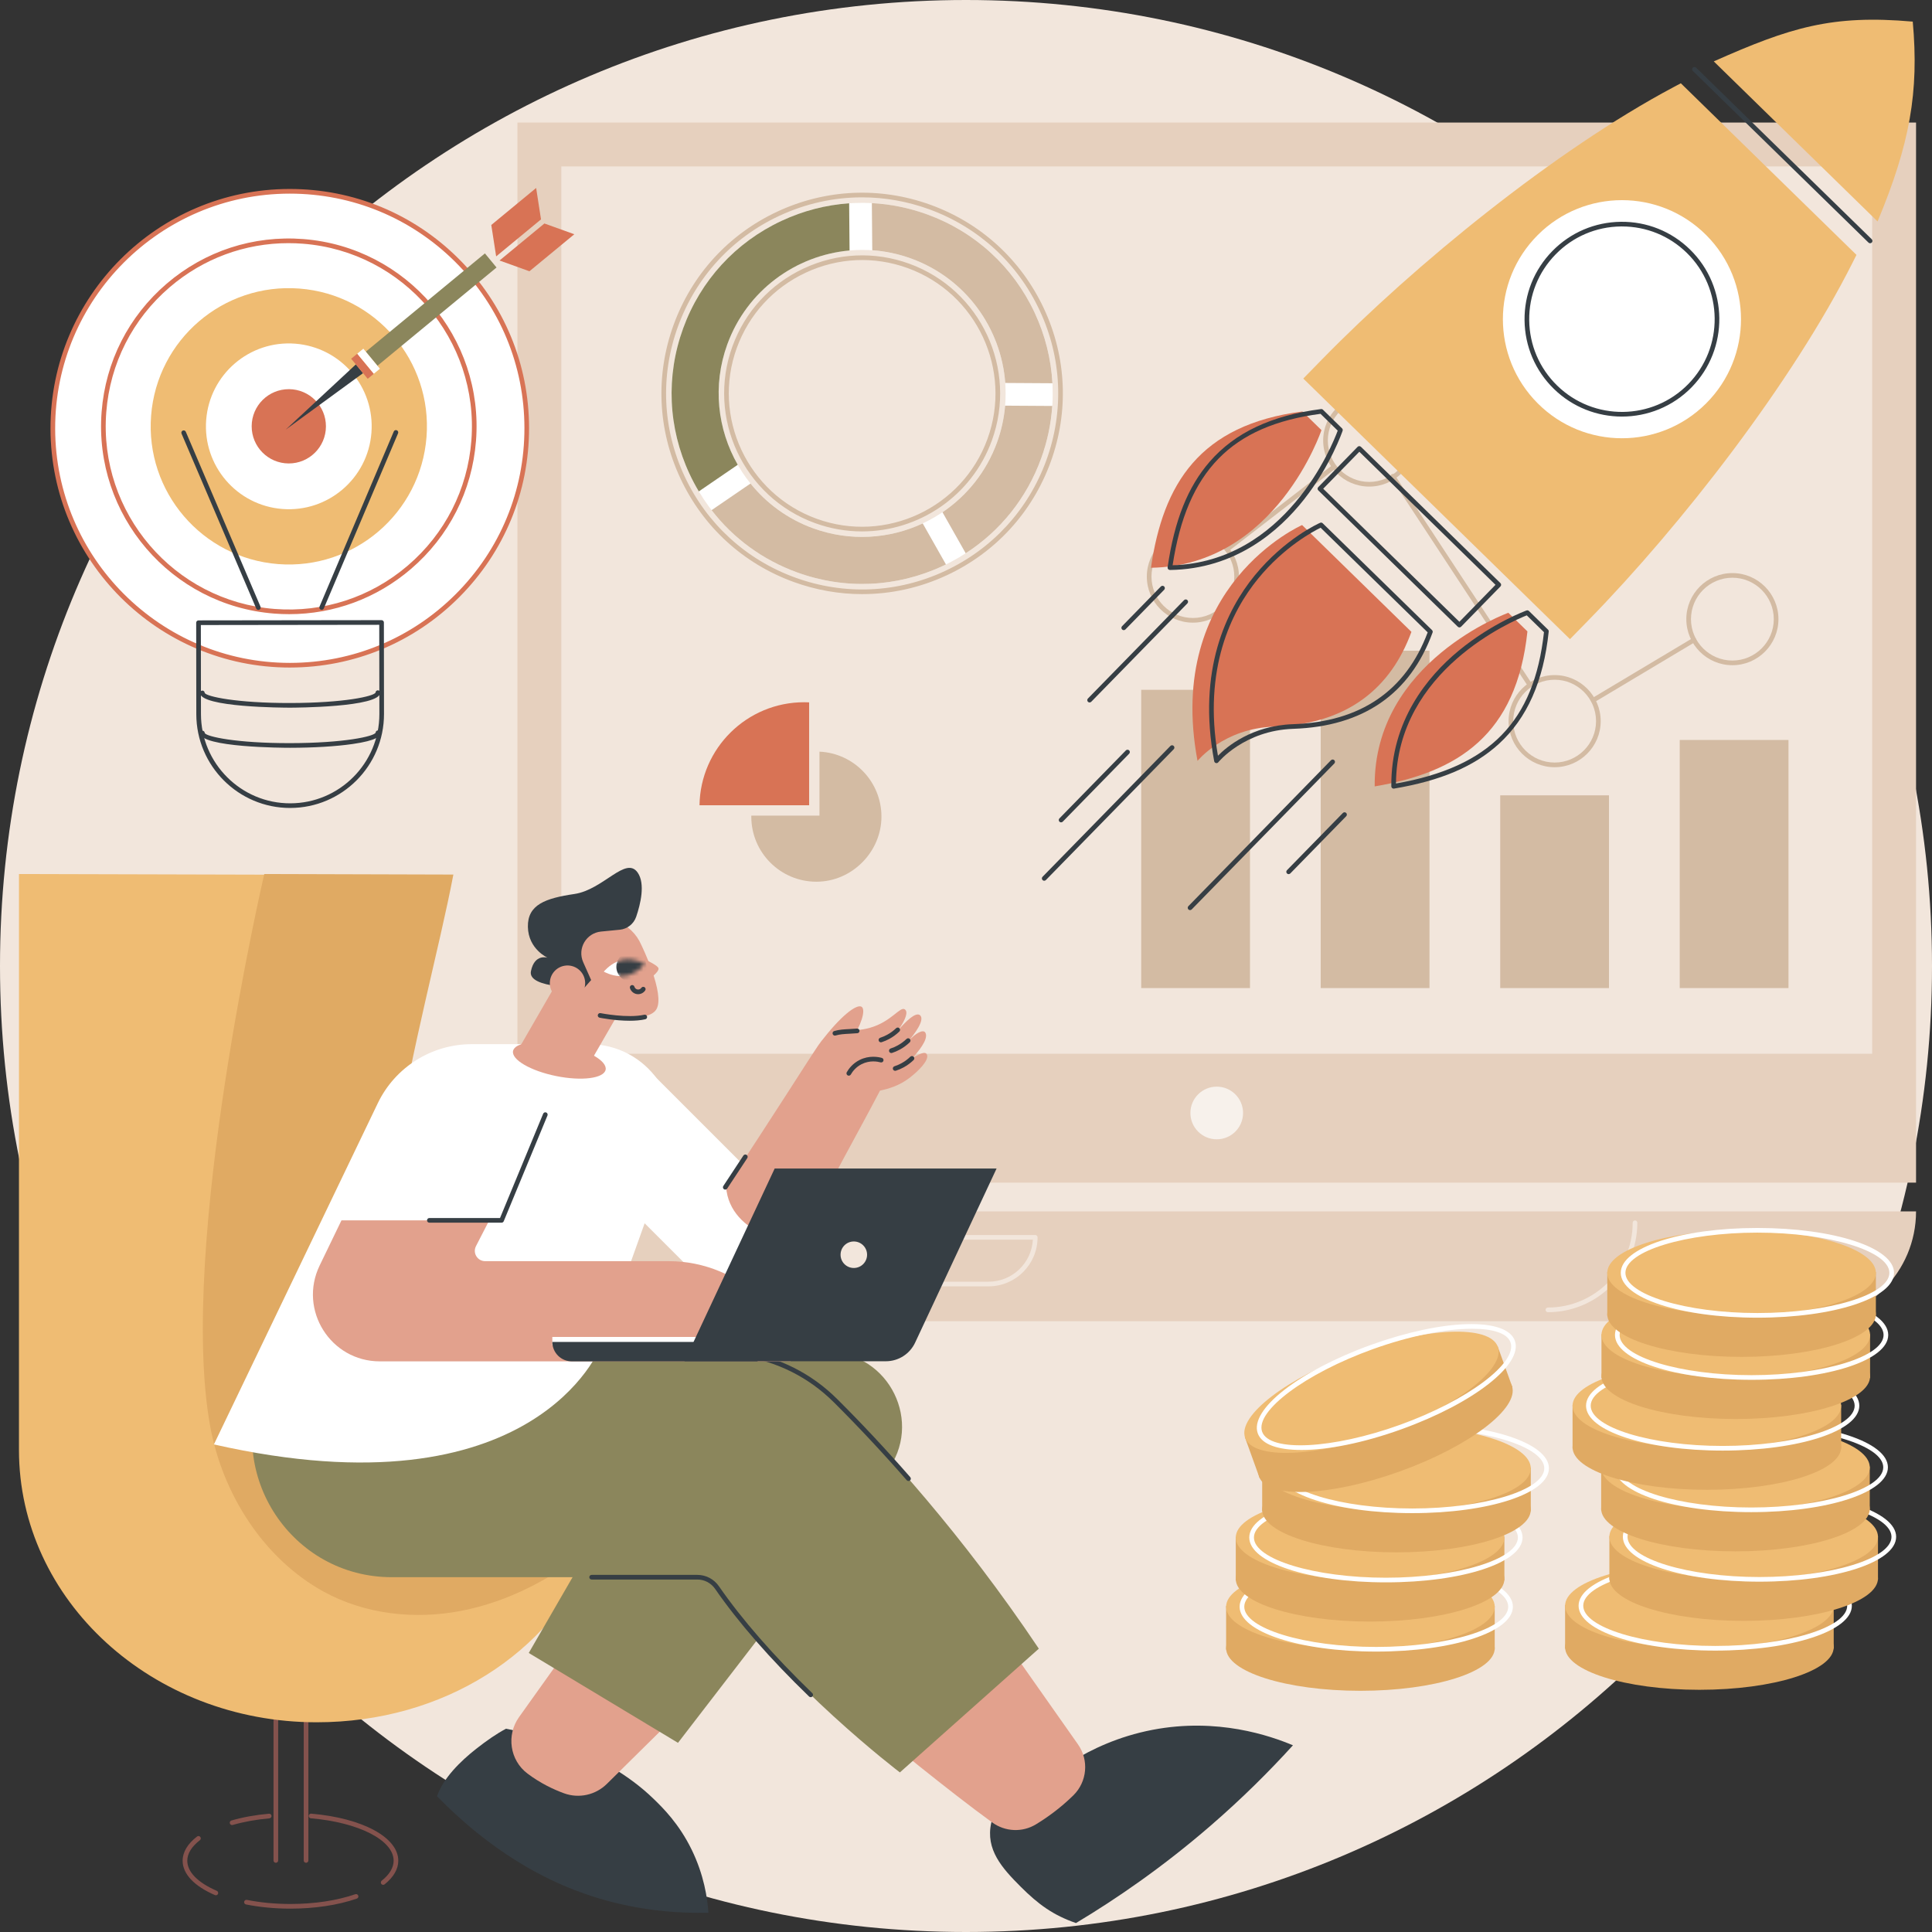 <svg width="476" height="476" viewBox="0 0 476 476" fill="none" xmlns="http://www.w3.org/2000/svg">
<rect x="0" y="0" width="476" height="476" fill="#333333" stroke="none"/>
<g clip-path="url(#clip0_5020_67117)">
<path d="M238 476C369.444 476 476 369.444 476 238C476 106.556 369.444 0 238 0C106.556 0 0 106.556 0 238C0 369.444 106.556 476 238 476Z" fill="#F2E6DC"/>
<path d="M472.07 30.193H127.485V291.374H472.07V30.193Z" fill="#E6D0BE"/>
<path d="M461.26 259.617V41.003L138.295 41.003V259.617H461.26Z" fill="#F2E6DC"/>
<path d="M306.263 274.212C306.263 277.794 303.36 280.699 299.776 280.699C296.192 280.699 293.289 277.797 293.289 274.212C293.289 270.628 296.192 267.725 299.776 267.725C303.36 267.725 306.263 270.628 306.263 274.212Z" fill="#F7F1EB"/>
<path d="M472.07 298.455C472.07 313.403 459.951 325.522 445.003 325.522H83.815C68.867 325.522 56.748 313.403 56.748 298.455H472.072H472.07Z" fill="#E6D0BE"/>
<path d="M381.37 323.292C381.052 323.292 380.797 323.035 380.797 322.72C380.797 322.405 381.055 322.148 381.37 322.148C392.885 322.148 402.254 312.779 402.254 301.264C402.254 300.946 402.511 300.691 402.826 300.691C403.141 300.691 403.398 300.949 403.398 301.264C403.398 313.411 393.514 323.295 381.367 323.295L381.37 323.292Z" fill="#F2E6DC"/>
<path d="M243.559 316.927H203.067C196.409 316.927 190.993 311.509 190.993 304.853C190.993 304.536 191.251 304.281 191.565 304.281H255.061C255.378 304.281 255.633 304.538 255.633 304.853C255.633 311.512 250.215 316.927 243.559 316.927ZM192.153 305.425C192.452 311.187 197.233 315.78 203.067 315.78H243.559C249.393 315.78 254.174 311.187 254.473 305.425H192.153Z" fill="#F2E6DC"/>
<path d="M392.518 173.095C392.323 173.095 392.133 172.996 392.026 172.816C391.865 172.546 391.954 172.192 392.224 172.031L417.051 157.192C417.322 157.028 417.676 157.119 417.837 157.389C417.998 157.66 417.91 158.014 417.639 158.175L392.812 173.014C392.721 173.069 392.619 173.095 392.518 173.095Z" fill="#D3BBA3"/>
<path d="M376.8 169.125C376.612 169.125 376.43 169.034 376.318 168.868L342.681 117.658C342.507 117.392 342.58 117.036 342.845 116.864C343.11 116.69 343.464 116.763 343.638 117.028L377.276 168.238C377.45 168.504 377.377 168.86 377.112 169.032C377.015 169.097 376.906 169.125 376.797 169.125H376.8Z" fill="#D3BBA3"/>
<path d="M302.377 135.886C302.205 135.886 302.036 135.811 301.922 135.663C301.729 135.413 301.774 135.051 302.026 134.859L328.159 114.669C328.409 114.477 328.77 114.521 328.963 114.773C329.155 115.023 329.111 115.384 328.859 115.577L302.726 135.767C302.622 135.847 302.497 135.886 302.374 135.886H302.377Z" fill="#D3BBA3"/>
<path d="M293.9 153.407C287.642 153.407 282.552 148.317 282.552 142.059C282.552 135.8 287.642 130.71 293.9 130.71C300.158 130.71 305.249 135.8 305.249 142.059C305.249 148.317 300.158 153.407 293.9 153.407ZM293.9 131.854C288.274 131.854 283.699 136.432 283.699 142.056C283.699 147.679 288.277 152.257 293.9 152.257C299.524 152.257 304.102 147.679 304.102 142.056C304.102 136.432 299.524 131.854 293.9 131.854Z" fill="#D3BBA3"/>
<path d="M337.346 119.882C331.088 119.882 325.998 114.791 325.998 108.533C325.998 102.275 331.088 97.185 337.346 97.185C343.604 97.185 348.695 102.275 348.695 108.533C348.695 114.791 343.604 119.882 337.346 119.882ZM337.346 98.332C331.72 98.332 327.145 102.91 327.145 108.533C327.145 114.157 331.723 118.735 337.346 118.735C342.97 118.735 347.548 114.157 347.548 108.533C347.548 102.91 342.97 98.332 337.346 98.332Z" fill="#D3BBA3"/>
<path d="M383.027 189.024C376.768 189.024 371.678 183.933 371.678 177.675C371.678 171.417 376.768 166.327 383.027 166.327C389.285 166.327 394.375 171.417 394.375 177.675C394.375 183.933 389.285 189.024 383.027 189.024ZM383.027 167.471C377.4 167.471 372.825 172.049 372.825 177.673C372.825 183.296 377.403 187.874 383.027 187.874C388.65 187.874 393.228 183.296 393.228 177.673C393.228 172.049 388.65 167.471 383.027 167.471Z" fill="#D3BBA3"/>
<path d="M426.819 163.892C420.56 163.892 415.47 158.802 415.47 152.543C415.47 146.285 420.56 141.195 426.819 141.195C433.077 141.195 438.167 146.285 438.167 152.543C438.167 158.802 433.077 163.892 426.819 163.892ZM426.819 142.339C421.192 142.339 416.617 146.917 416.617 152.541C416.617 158.164 421.195 162.742 426.819 162.742C432.442 162.742 437.02 158.164 437.02 152.541C437.02 146.917 432.442 142.339 426.819 142.339Z" fill="#D3BBA3"/>
<path d="M307.967 169.953H281.168V243.436H307.967V169.953Z" fill="#D3BBA3"/>
<path d="M352.191 160.318H325.391V243.439H352.191V160.318Z" fill="#D3BBA3"/>
<path d="M396.417 195.951H369.618V243.439H396.417V195.951Z" fill="#D3BBA3"/>
<path d="M440.643 182.313H413.844V243.436H440.643V182.313Z" fill="#D3BBA3"/>
<path d="M212.442 146.379C206.745 146.379 201.031 145.38 195.516 143.375C183.109 138.862 173.202 129.789 167.62 117.824C162.038 105.859 161.45 92.438 165.96 80.033C170.473 67.626 179.546 57.718 191.511 52.136C203.476 46.554 216.897 45.967 229.305 50.477C241.712 54.99 251.619 64.065 257.201 76.027C262.783 87.992 263.374 101.414 258.861 113.819C254.348 126.226 245.273 136.133 233.31 141.715C226.662 144.816 219.566 146.377 212.442 146.377V146.379ZM212.384 48.622C205.427 48.622 198.495 50.147 192 53.177C180.313 58.629 171.451 68.307 167.042 80.426C162.633 92.544 163.208 105.654 168.663 117.341C174.115 129.027 183.793 137.892 195.912 142.298C208.03 146.707 221.142 146.132 232.826 140.678C244.513 135.226 253.375 125.547 257.784 113.428C262.193 101.31 261.618 88.201 256.163 76.514C250.712 64.827 241.033 55.965 228.914 51.556C223.53 49.598 217.948 48.622 212.382 48.622H212.384ZM212.379 130.929C208.527 130.929 204.615 130.271 200.791 128.879C183.174 122.47 174.052 102.923 180.461 85.305C183.562 76.784 189.804 69.975 198.045 66.13C206.285 62.286 215.514 61.875 224.035 64.975C241.652 71.384 250.774 90.932 244.365 108.549C239.347 122.342 226.272 130.929 212.379 130.929ZM181.538 85.698C175.345 102.722 184.157 121.609 201.182 127.802C218.206 133.993 237.092 125.183 243.285 108.159C249.479 91.135 240.666 72.248 223.642 66.055C215.41 63.061 206.49 63.456 198.528 67.171C190.566 70.885 184.535 77.466 181.538 85.698Z" fill="#D3BBA3"/>
<path d="M169.89 116.769C164.592 105.41 164.033 92.667 168.317 80.889C172.601 69.111 181.216 59.706 192.575 54.405C203.934 49.106 216.676 48.547 228.454 52.831C240.232 57.115 249.637 65.73 254.938 77.089C260.237 88.448 260.796 101.191 256.512 112.968C252.228 124.746 243.613 134.152 232.254 139.453C220.895 144.751 208.152 145.31 196.375 141.026C184.597 136.742 175.191 128.127 169.89 116.769ZM179.187 84.843C172.523 103.162 182.006 123.49 200.326 130.151C218.645 136.815 238.973 127.332 245.634 109.009C252.298 90.69 242.815 70.362 224.495 63.701C206.176 57.037 185.848 66.521 179.187 84.84V84.843Z" fill="white"/>
<path d="M245.637 109.012C246.724 106.02 247.379 102.975 247.64 99.944L259.253 100.017C258.96 104.384 258.049 108.739 256.512 112.965C252.974 122.691 246.482 130.799 237.93 136.313L232.205 126.205C238.185 122.173 242.989 116.292 245.637 109.012Z" fill="#D3BBA3"/>
<path d="M209.313 61.714C196.068 62.9 184.027 71.541 179.189 84.843C175.493 95.008 176.768 105.787 181.762 114.511L172.171 121.071C171.344 119.684 170.58 118.251 169.888 116.769C164.589 105.41 164.03 92.667 168.314 80.889C172.598 69.111 181.213 59.706 192.572 54.405C197.894 51.921 203.522 50.48 209.211 50.087L209.313 61.714Z" fill="#8B865C"/>
<path d="M247.671 94.352C246.669 80.899 237.974 68.604 224.498 63.701C221.332 62.548 218.107 61.88 214.905 61.656L214.803 50.042C219.407 50.282 223.998 51.21 228.451 52.828C240.229 57.112 249.635 65.727 254.936 77.086C257.521 82.626 258.975 88.497 259.293 94.425L247.671 94.352Z" fill="#D3BBA3"/>
<path d="M184.912 119.13C188.819 123.986 194.055 127.87 200.328 130.153C209.482 133.483 219.137 132.781 227.338 128.96L233.061 139.062C232.793 139.192 232.525 139.325 232.254 139.45C220.895 144.748 208.152 145.307 196.375 141.023C187.919 137.949 180.688 132.643 175.319 125.69L184.912 119.127V119.13Z" fill="#D3BBA3"/>
<path d="M172.341 198.401C172.559 184.345 184.017 173.014 198.125 173.014C198.536 173.014 198.947 173.027 199.353 173.045V198.401H172.338H172.341Z" fill="#D87355"/>
<path d="M201.899 200.945V185.188C210.4 185.585 217.168 192.603 217.168 201.2C217.168 209.796 209.989 217.233 201.135 217.233C192.281 217.233 185.102 210.054 185.102 201.2C185.102 201.114 185.107 201.031 185.107 200.945H201.897H201.899Z" fill="#D3BBA3"/>
<path d="M376.324 155.564C373.642 180.984 359.268 190.28 338.691 193.75C338.415 162.94 371.623 150.973 371.623 150.973L376.324 155.566V155.564Z" fill="#D87355"/>
<path d="M320.873 101.38C295.521 104.65 286.56 119.231 283.566 139.884C314.373 139.45 325.574 105.971 325.574 105.971L320.873 101.377V101.38Z" fill="#D87355"/>
<path d="M320.808 129.357C320.808 129.357 286.926 144.225 295.042 187.471C295.042 187.471 301.469 179.447 313.931 179.023C332.225 178.401 342.743 169.339 347.743 155.678L320.808 129.36V129.357Z" fill="#D87355"/>
<path d="M343.362 194.296C343.23 194.296 343.097 194.249 342.993 194.163C342.863 194.057 342.79 193.898 342.788 193.729C342.642 177.587 351.72 166.662 359.359 160.339C367.61 153.511 376.017 150.436 376.102 150.405C376.308 150.33 376.539 150.382 376.698 150.535L381.398 155.129C381.523 155.251 381.586 155.425 381.567 155.6C380.275 167.864 376.253 176.921 369.277 183.288C363.183 188.852 354.979 192.348 343.459 194.291C343.427 194.296 343.396 194.299 343.362 194.299V194.296ZM376.16 151.612C372.731 152.967 344.14 165.125 343.937 193.042C367.064 188.969 377.993 177.779 380.399 155.753L376.162 151.612H376.16Z" fill="#363E44"/>
<path d="M288.24 140.43C288.076 140.43 287.918 140.36 287.808 140.235C287.697 140.11 287.647 139.941 287.67 139.775C289.346 128.213 292.652 119.928 298.075 113.709C304.281 106.587 313.242 102.361 325.472 100.784C325.649 100.761 325.821 100.821 325.946 100.943L330.646 105.536C330.804 105.69 330.859 105.919 330.789 106.13C330.76 106.215 327.881 114.692 321.245 123.096C315.099 130.879 304.388 140.206 288.248 140.433H288.24V140.43ZM325.345 101.957C303.381 104.871 292.446 116.055 288.906 139.27C316.811 138.422 328.305 109.558 329.582 106.098L325.345 101.957Z" fill="#363E44"/>
<path d="M299.714 188.017C299.667 188.017 299.62 188.012 299.573 187.999C299.355 187.944 299.191 187.767 299.149 187.549C294.914 164.992 302.229 150.223 309.109 141.806C316.566 132.681 324.897 128.959 325.248 128.806C325.464 128.712 325.714 128.756 325.881 128.92L352.815 155.238C352.976 155.397 353.031 155.633 352.953 155.844C347.41 170.998 335.858 178.981 318.623 179.566C306.565 179.977 300.223 187.723 300.161 187.801C300.052 187.939 299.885 188.017 299.714 188.017ZM325.365 130.018C323.706 130.827 316.407 134.674 309.964 142.571C303.373 150.652 296.376 164.74 300.072 186.194C302.179 184.045 308.365 178.768 318.584 178.419C335.174 177.855 346.33 170.244 351.748 155.797L325.365 130.018Z" fill="#363E44"/>
<path d="M293.2 224.234C293.055 224.234 292.912 224.18 292.8 224.07C292.574 223.849 292.568 223.485 292.789 223.259L327.925 187.301C328.146 187.075 328.51 187.07 328.737 187.291C328.963 187.512 328.968 187.876 328.747 188.103L293.611 224.06C293.5 224.175 293.351 224.232 293.2 224.232V224.234Z" fill="#363E44"/>
<path d="M317.489 215.37C317.344 215.37 317.201 215.315 317.089 215.206C316.863 214.985 316.857 214.621 317.079 214.394L330.854 200.297C331.075 200.07 331.439 200.065 331.665 200.286C331.892 200.507 331.897 200.871 331.676 201.098L317.9 215.196C317.789 215.31 317.64 215.367 317.489 215.367V215.37Z" fill="#363E44"/>
<path d="M268.451 173.074C268.305 173.074 268.162 173.019 268.05 172.91C267.824 172.689 267.819 172.324 268.04 172.098L291.726 147.859C291.947 147.632 292.311 147.627 292.537 147.848C292.763 148.069 292.769 148.433 292.548 148.66L268.859 172.899C268.748 173.014 268.599 173.071 268.448 173.071L268.451 173.074Z" fill="#363E44"/>
<path d="M276.863 155.256C276.717 155.256 276.574 155.202 276.462 155.092C276.236 154.871 276.231 154.507 276.452 154.281L286.008 144.501C286.229 144.274 286.594 144.269 286.82 144.49C287.046 144.711 287.051 145.076 286.83 145.302L277.274 155.082C277.162 155.196 277.014 155.254 276.863 155.254V155.256Z" fill="#363E44"/>
<path d="M257.269 216.999C257.123 216.999 256.98 216.944 256.868 216.835C256.642 216.614 256.637 216.249 256.858 216.023L288.36 183.788C288.581 183.561 288.945 183.556 289.171 183.777C289.398 183.998 289.403 184.363 289.182 184.589L257.68 216.824C257.568 216.939 257.42 216.996 257.269 216.996V216.999Z" fill="#363E44"/>
<path d="M261.428 202.612C261.282 202.612 261.139 202.557 261.028 202.448C260.801 202.227 260.796 201.863 261.017 201.636L277.383 184.888C277.604 184.662 277.968 184.656 278.195 184.877C278.421 185.099 278.426 185.463 278.205 185.689L261.839 202.437C261.727 202.552 261.579 202.609 261.428 202.609V202.612Z" fill="#363E44"/>
<path d="M359.57 154.577C359.424 154.577 359.281 154.523 359.169 154.413L324.799 120.825C324.572 120.604 324.567 120.24 324.788 120.014L334.488 110.088C334.594 109.979 334.74 109.917 334.891 109.917C335.034 109.917 335.19 109.974 335.299 110.08L369.673 143.668C369.782 143.775 369.844 143.921 369.844 144.071C369.844 144.222 369.787 144.371 369.68 144.48L359.981 154.406C359.869 154.52 359.721 154.577 359.57 154.577ZM326.008 120.407L359.56 153.194L368.458 144.087L334.906 111.3L326.008 120.407Z" fill="#363E44"/>
<path d="M462.591 54.563C470.548 35.481 472.832 22.642 471.258 5.324C451.349 3.574 441.125 6.732 422.233 15.125L442.412 34.844L462.591 54.563Z" fill="#EFBC73"/>
<path d="M456.44 64.692L457.392 62.801L414.117 20.515L412.25 21.508C383.209 36.964 348.658 65.064 325.667 88.593L321.1 93.267L386.806 157.473L391.373 152.798C414.367 129.269 441.658 94.079 456.442 64.689L456.44 64.692Z" fill="#EFBC73"/>
<path d="M420.351 99.386C431.806 87.931 431.806 69.358 420.351 57.903C408.896 46.448 390.324 46.448 378.869 57.903C367.414 69.358 367.414 87.931 378.869 99.386C390.324 110.841 408.896 110.841 420.351 99.386Z" fill="white"/>
<path d="M460.755 59.934C460.609 59.934 460.466 59.88 460.354 59.77L417.08 17.485C416.854 17.264 416.849 16.899 417.07 16.673C417.291 16.447 417.655 16.442 417.881 16.663L461.156 58.949C461.382 59.17 461.387 59.534 461.166 59.76C461.054 59.875 460.906 59.932 460.755 59.932V59.934Z" fill="#363E44"/>
<path d="M399.608 102.634C393.556 102.634 387.498 100.366 382.839 95.811C378.253 91.332 375.689 85.334 375.613 78.922C375.541 72.513 377.967 66.458 382.446 61.872C386.926 57.286 392.924 54.722 399.335 54.646C405.739 54.571 411.8 56.998 416.386 61.479C425.851 70.729 426.025 85.953 416.778 95.418C412.083 100.223 405.848 102.634 399.611 102.634H399.608ZM399.619 55.793C399.528 55.793 399.439 55.793 399.348 55.793C393.244 55.864 387.534 58.306 383.268 62.673C379.003 67.038 376.69 72.805 376.763 78.909C376.836 85.014 379.276 90.723 383.643 94.989C392.656 103.796 407.152 103.63 415.959 94.617C424.766 85.604 424.597 71.109 415.587 62.301C411.285 58.098 405.625 55.793 399.621 55.793H399.619Z" fill="#363E44"/>
<path d="M75.403 458.947C75.086 458.947 74.831 458.69 74.831 458.375V421.328H68.534V458.375C68.534 458.692 68.276 458.947 67.961 458.947C67.647 458.947 67.389 458.69 67.389 458.375V420.753C67.389 420.436 67.647 420.181 67.961 420.181H75.406C75.723 420.181 75.978 420.438 75.978 420.753V458.375C75.978 458.692 75.72 458.947 75.406 458.947H75.403Z" fill="#84524D"/>
<path d="M71.561 470.244C67.74 470.244 64.054 469.898 60.605 469.211C60.296 469.149 60.093 468.847 60.155 468.538C60.218 468.228 60.517 468.025 60.829 468.088C64.203 468.759 67.813 469.097 71.561 469.097C77.437 469.097 82.962 468.264 87.542 466.691C87.841 466.589 88.169 466.748 88.27 467.047C88.375 467.346 88.213 467.674 87.914 467.775C83.217 469.391 77.562 470.244 71.561 470.244Z" fill="#84524D"/>
<path d="M53.182 466.954C53.106 466.954 53.028 466.938 52.956 466.907C47.824 464.688 44.996 461.681 44.996 458.435C44.996 456.32 46.224 454.26 48.549 452.476C48.799 452.283 49.161 452.33 49.353 452.582C49.545 452.835 49.499 453.194 49.246 453.386C47.215 454.944 46.143 456.692 46.143 458.435C46.143 461.192 48.724 463.827 53.411 465.853C53.702 465.978 53.835 466.316 53.71 466.608C53.616 466.823 53.406 466.954 53.184 466.954H53.182Z" fill="#84524D"/>
<path d="M57.177 449.651C56.927 449.651 56.699 449.487 56.626 449.235C56.537 448.93 56.714 448.613 57.019 448.525C59.846 447.711 62.959 447.149 66.273 446.857C66.591 446.829 66.866 447.063 66.895 447.378C66.923 447.692 66.689 447.971 66.375 447.999C63.134 448.285 60.093 448.834 57.336 449.628C57.284 449.643 57.229 449.651 57.177 449.651Z" fill="#84524D"/>
<path d="M94.401 464.378C94.232 464.378 94.066 464.303 93.951 464.162C93.754 463.915 93.795 463.554 94.045 463.356C95.967 461.832 96.982 460.131 96.982 458.437C96.982 453.391 88.403 448.998 76.584 447.986C76.269 447.96 76.035 447.682 76.061 447.367C76.087 447.052 76.365 446.818 76.68 446.844C89.308 447.924 98.129 452.692 98.129 458.437C98.129 460.495 96.963 462.505 94.758 464.256C94.654 464.339 94.526 464.381 94.401 464.381V464.378Z" fill="#84524D"/>
<path d="M93.546 215.574V332.73C93.546 359.099 115.936 381.126 144.571 381.825C145.911 381.196 146.246 381.838 146.109 382.169C135.543 407.35 109.251 424.33 78.009 424.33C37.508 424.33 4.672 394.287 4.672 357.224V215.342L93.546 215.576V215.574Z" fill="#EFBC73"/>
<path d="M145.138 381.638C135.912 388.986 125.222 394.617 113.741 396.854C102.259 399.091 89.964 397.778 79.671 392.105C64.973 384.005 54.813 368.13 51.77 351.317C43.756 307.057 65.111 215.337 65.111 215.337C65.111 215.337 111.704 215.467 111.701 215.47C104.892 251.297 84.169 314.407 100.829 354.605C107.493 370.682 128.13 380.431 145.136 381.635L145.138 381.638Z" fill="#E0AA63"/>
<path d="M174.539 471.242C174.292 467.671 173.454 461.964 170.421 455.74C167.292 449.315 163.32 445.408 160.974 443.143C148.411 431.009 130.562 427.04 124.66 425.918C122.454 427.092 119.981 428.78 117.309 430.881C113.444 433.922 109.194 438.086 107.665 442.568C112.726 447.63 124.278 458.965 141.593 465.674C148.127 468.204 159.502 471.638 174.539 471.245V471.242Z" fill="#363E44"/>
<path d="M165.528 423.71L149.516 439.512C146.738 442.253 142.631 443.166 138.966 441.827C136.292 440.849 133.095 439.324 129.969 436.973C125.607 433.693 124.709 427.497 127.88 423.054L139.416 406.889L165.526 423.707L165.528 423.71Z" fill="#E2A18D"/>
<path d="M264.422 433.771C268.8 431.1 275.427 427.817 284.003 426.181C299.969 423.135 312.948 427.648 318.551 429.999C312.792 436.341 306.06 443.065 298.247 449.82C286.576 459.915 275.198 467.749 265.098 473.797C259.514 471.867 255.846 469.216 251.51 464.88C246.893 460.266 242.771 455.693 244.214 449.141C245.996 441.057 254.249 434.486 264.422 433.768V433.771Z" fill="#363E44"/>
<path d="M265.598 429.784L246.331 402.392L216.65 427.185C216.65 427.185 233.734 441.252 244.487 449.029C247.661 451.323 251.898 451.508 255.243 449.471C257.935 447.833 261.251 445.481 264.458 442.324C267.85 438.984 268.334 433.678 265.595 429.784H265.598Z" fill="#E2A18D"/>
<path d="M167.042 429.394L130.273 407.251L173.134 333.146H203.882C219.095 333.146 227.689 350.607 218.409 362.663L167.042 429.394Z" fill="#8B865C"/>
<path d="M255.945 406.192L221.709 436.682C221.709 436.682 193.168 415.009 176.656 391.131C175.558 389.545 173.766 388.585 171.836 388.585H96.537C71.892 388.585 55.252 363.419 64.9 340.743L68.133 333.143H176.934C187.757 333.143 198.133 337.424 205.809 345.053C217.888 357.057 236.941 377.855 255.942 406.192H255.945Z" fill="#8B865C"/>
<path d="M223.829 364.889C223.671 364.889 223.509 364.821 223.398 364.694C217.457 357.892 211.401 351.421 205.406 345.461C199.265 339.357 191.495 335.452 182.938 334.165C182.625 334.118 182.41 333.827 182.456 333.512C182.503 333.2 182.797 332.984 183.109 333.031C191.909 334.355 199.899 338.371 206.217 344.647C212.234 350.625 218.305 357.117 224.266 363.94C224.474 364.179 224.451 364.54 224.212 364.749C224.102 364.842 223.97 364.889 223.835 364.889H223.829Z" fill="#363E44"/>
<path d="M199.743 418.149C199.6 418.149 199.457 418.094 199.345 417.988C189.713 408.683 181.923 399.759 176.182 391.459C175.186 390.021 173.563 389.16 171.836 389.16H145.763C145.445 389.16 145.19 388.902 145.19 388.587C145.19 388.273 145.448 388.015 145.763 388.015H171.836C173.94 388.015 175.917 389.058 177.127 390.809C182.823 399.044 190.566 407.911 200.141 417.163C200.37 417.384 200.375 417.746 200.154 417.975C200.042 418.092 199.891 418.149 199.741 418.149H199.743Z" fill="#363E44"/>
<path d="M141.104 283.664L181.212 323.773L200.563 304.422L160.455 264.314L141.104 283.664Z" fill="white"/>
<path d="M178.901 292.428C190.798 274.488 198.898 261.532 201.554 257.63C201.832 257.222 202.321 256.499 203.184 255.765C206.389 253.05 209.638 254.551 214.312 253.232C219.616 251.736 221.754 247.892 222.919 248.68C223.73 249.229 223.33 250.907 221.337 253.755C223.101 251.765 225.608 249.172 226.706 250.15C227.913 251.346 225.322 254.738 223.655 256.715C225.673 254.322 227.46 253.656 227.936 254.353C228.686 255.451 227.551 257.669 224.763 260.728C227.278 259.155 228.124 259.149 228.394 259.867C228.888 261.181 226.547 263.649 224.144 265.517C221.439 267.619 218.612 268.311 216.817 268.703C209.786 282.133 204.675 290.495 199.824 301.737C196.734 308.903 179.663 304.211 178.901 292.43V292.428Z" fill="#E2A18D"/>
<path d="M210.309 255.44C213.027 250.714 213.004 248.433 212.241 248.025C210.959 247.34 206.987 250.428 202.147 256.834C204.456 256.65 208.002 255.622 210.311 255.438L210.309 255.44Z" fill="#E2A18D"/>
<path d="M178.687 293.094C178.578 293.094 178.469 293.062 178.37 292.997C178.107 292.823 178.034 292.467 178.209 292.202C179.79 289.814 181.434 287.325 183.153 284.7C183.328 284.435 183.684 284.362 183.947 284.536C184.212 284.71 184.285 285.064 184.113 285.329C182.391 287.954 180.747 290.446 179.166 292.834C179.057 293 178.875 293.091 178.687 293.091V293.094Z" fill="#363E44"/>
<path d="M209.123 265.02C209.026 265.02 208.928 264.997 208.839 264.945C208.563 264.786 208.47 264.438 208.626 264.162C209.146 263.254 210.116 261.995 211.776 261.155C214.125 259.969 216.393 260.398 217.259 260.638C217.563 260.721 217.743 261.038 217.659 261.342C217.576 261.647 217.259 261.826 216.955 261.743C216.216 261.54 214.286 261.173 212.293 262.18C210.886 262.89 210.064 263.959 209.622 264.732C209.515 264.916 209.323 265.02 209.123 265.02Z" fill="#363E44"/>
<path d="M205.694 255.147C205.447 255.147 205.218 254.985 205.146 254.736C205.055 254.431 205.229 254.114 205.531 254.023C206.738 253.664 207.978 253.602 209.289 253.536C209.885 253.508 210.501 253.477 211.141 253.417C211.456 253.386 211.737 253.62 211.765 253.934C211.794 254.249 211.563 254.53 211.248 254.559C210.585 254.621 209.955 254.652 209.346 254.684C208.051 254.749 206.933 254.806 205.856 255.126C205.801 255.141 205.746 255.149 205.692 255.149L205.694 255.147Z" fill="#363E44"/>
<path d="M217.038 256.801C216.796 256.801 216.572 256.647 216.492 256.405C216.393 256.104 216.559 255.781 216.858 255.682C217.457 255.487 218.037 255.235 218.588 254.936C219.384 254.501 220.123 253.958 220.783 253.323C221.012 253.105 221.374 253.11 221.595 253.339C221.816 253.568 221.808 253.929 221.579 254.15C220.846 254.855 220.026 255.461 219.139 255.945C218.528 256.278 217.881 256.559 217.217 256.775C217.157 256.793 217.098 256.803 217.04 256.803L217.038 256.801Z" fill="#363E44"/>
<path d="M219.605 259.443C219.363 259.443 219.14 259.29 219.059 259.048C218.96 258.746 219.127 258.424 219.426 258.325C220.024 258.13 220.604 257.88 221.155 257.578C221.954 257.141 222.693 256.6 223.351 255.966C223.58 255.747 223.941 255.752 224.162 255.981C224.383 256.21 224.376 256.572 224.147 256.793C223.416 257.498 222.594 258.101 221.707 258.588C221.096 258.923 220.448 259.201 219.785 259.417C219.725 259.436 219.665 259.446 219.608 259.446L219.605 259.443Z" fill="#363E44"/>
<path d="M220.547 263.824C220.305 263.824 220.081 263.67 220 263.428C219.902 263.127 220.068 262.804 220.367 262.705C220.963 262.51 221.546 262.261 222.097 261.959C222.895 261.522 223.634 260.981 224.292 260.346C224.521 260.128 224.883 260.133 225.104 260.362C225.325 260.591 225.317 260.952 225.088 261.173C224.357 261.878 223.535 262.482 222.648 262.968C222.037 263.304 221.389 263.582 220.724 263.798C220.664 263.816 220.604 263.826 220.547 263.826V263.824Z" fill="#363E44"/>
<path d="M147.95 331.798C147.95 331.798 131.927 373.816 52.703 355.871L93.072 271.819C97.346 262.918 106.346 257.258 116.219 257.258H145.079C159.465 257.258 169.505 271.512 164.662 285.059L147.95 331.798Z" fill="white"/>
<path d="M192.083 324.564L187.96 320.397C181.835 314.207 173.485 310.721 164.774 310.721H119.525C117.627 310.721 116.399 308.711 117.268 307.023L120.535 300.666H84.13L78.756 311.788C73.476 322.718 81.438 335.408 93.577 335.408H194.809L192.083 324.564Z" fill="#E2A18D"/>
<path d="M123.575 301.238H105.781C105.464 301.238 105.209 300.98 105.209 300.666C105.209 300.351 105.466 300.093 105.781 300.093H123.193L133.824 274.397C133.943 274.106 134.279 273.965 134.573 274.088C134.864 274.21 135.005 274.543 134.882 274.837L124.106 300.887C124.017 301.1 123.809 301.24 123.575 301.24V301.238Z" fill="#363E44"/>
<path d="M188.795 329.392H136.081V331.467L190.538 333.096L188.795 329.392Z" fill="white"/>
<path d="M218.255 335.382H168.645L190.863 287.896H245.535L225.463 330.796C224.154 333.595 221.343 335.382 218.253 335.382H218.255Z" fill="#363E44"/>
<path d="M136.081 330.617C136.081 333.262 138.227 335.408 140.873 335.408H186.618L188.86 330.617H136.084H136.081Z" fill="#363E44"/>
<path d="M213.628 309.135C213.628 310.94 212.166 312.402 210.361 312.402C208.556 312.402 207.094 310.94 207.094 309.135C207.094 307.329 208.556 305.868 210.361 305.868C212.166 305.868 213.628 307.329 213.628 309.135Z" fill="#F2E6DC"/>
<path d="M127.381 259.113L144.899 262.596L154.367 246.196L139.72 237.74L127.381 259.113Z" fill="#E2A18D"/>
<path d="M126.403 258.939C125.971 261.074 130.726 263.839 137.023 265.116C143.32 266.393 148.777 265.696 149.212 263.561C149.643 261.425 144.889 258.66 138.591 257.383C132.294 256.106 126.837 256.803 126.403 258.939Z" fill="#E2A18D"/>
<path d="M161.702 248.696C159.463 252.337 147.773 250.006 147.773 250.006L137.978 241.368C135.624 235.833 138.204 229.44 143.736 227.086C149.272 224.732 155.665 227.312 158.019 232.844C158.019 232.844 163.981 244.986 161.702 248.696Z" fill="#E2A18D"/>
<path d="M157.99 235.971C157.99 235.971 162.053 237.721 162.235 238.561C162.451 239.565 159.562 241.462 159.562 241.462C159.562 241.462 158.069 235.945 157.99 235.971Z" fill="#E2A18D"/>
<path d="M148.764 239.386C148.764 239.386 150.057 237.771 152.081 236.91C152.51 236.728 153.163 240.515 152.671 240.494C150.51 240.401 148.764 239.386 148.764 239.386Z" fill="white"/>
<mask id="mask0_5020_67117" style="mask-type:luminance" maskUnits="userSpaceOnUse" x="148" y="236" width="11" height="5">
<path d="M148.764 239.386C148.764 239.386 150.668 237.009 153.465 236.489C156.263 235.966 158.896 237.495 158.896 237.495C158.896 237.495 156.992 239.873 154.195 240.393C151.397 240.916 148.764 239.386 148.764 239.386Z" fill="white"/>
</mask>
<g mask="url(#mask0_5020_67117)">
<path d="M152.128 236.788C152.898 234.881 155.064 233.961 156.971 234.728C158.877 235.498 159.798 237.665 159.031 239.571C158.261 241.478 156.094 242.399 154.188 241.631C152.281 240.861 151.36 238.695 152.128 236.788Z" fill="#363E44"/>
</g>
<path d="M157.218 244.947C157.098 244.947 156.979 244.937 156.859 244.916C156.079 244.778 155.428 244.196 155.205 243.431C155.116 243.127 155.29 242.809 155.595 242.718C155.899 242.63 156.216 242.804 156.308 243.108C156.409 243.457 156.705 243.722 157.059 243.785C157.429 243.85 157.801 243.689 158.014 243.376C158.191 243.114 158.55 243.046 158.81 243.226C159.072 243.405 159.14 243.761 158.961 244.021C158.565 244.604 157.907 244.945 157.218 244.945V244.947Z" fill="#363E44"/>
<path d="M155.142 251.489C151.542 251.489 147.942 250.782 147.734 250.74C147.425 250.678 147.222 250.376 147.284 250.066C147.347 249.757 147.649 249.554 147.958 249.616C148.026 249.629 154.684 250.935 158.734 250.004C159.044 249.934 159.351 250.126 159.421 250.436C159.491 250.745 159.299 251.052 158.992 251.122C157.827 251.39 156.484 251.489 155.142 251.489Z" fill="#363E44"/>
<path d="M152.692 229.065C154.552 228.883 156.138 227.637 156.742 225.866C157.819 222.708 159.007 217.751 157.122 215.006C154.206 210.764 148.665 219.205 141.525 220.258C134.385 221.314 129.951 222.88 130.06 228.371C130.169 233.862 134.921 235.971 134.921 235.971C134.921 235.971 131.696 234.861 130.809 239.29C129.922 243.72 144.056 243.27 144.056 243.27L145.643 241.462L143.684 237.053C142.197 233.7 144.426 229.874 148.078 229.515L152.695 229.063L152.692 229.065Z" fill="#363E44"/>
<path d="M140.517 246.524C142.891 246.138 144.503 243.902 144.117 241.528C143.732 239.154 141.495 237.543 139.122 237.928C136.748 238.313 135.136 240.55 135.521 242.923C135.907 245.297 138.143 246.909 140.517 246.524Z" fill="#E2A18D"/>
<path d="M418.693 416.328C436.967 416.328 451.781 411.637 451.781 405.851C451.781 400.064 436.967 395.374 418.693 395.374C400.418 395.374 385.604 400.064 385.604 405.851C385.604 411.637 400.418 416.328 418.693 416.328Z" fill="#E0AA63"/>
<path d="M451.784 395.413H385.604V406.207H451.784V395.413Z" fill="#E0AA63"/>
<path d="M418.693 406.093C436.967 406.093 451.781 401.402 451.781 395.615C451.781 389.829 436.967 385.138 418.693 385.138C400.418 385.138 385.604 389.829 385.604 395.615C385.604 401.402 400.418 406.093 418.693 406.093Z" fill="#EFBC73"/>
<path d="M422.592 406.668C403.716 406.668 388.928 401.814 388.928 395.616C388.928 389.417 403.716 384.563 422.592 384.563C441.468 384.563 456.255 389.417 456.255 395.616C456.255 401.814 441.468 406.668 422.592 406.668ZM422.592 385.713C404.967 385.713 390.075 390.249 390.075 395.618C390.075 400.987 404.967 405.523 422.592 405.523C440.217 405.523 455.108 400.987 455.108 395.618C455.108 390.249 440.217 385.713 422.592 385.713Z" fill="white"/>
<path d="M429.602 399.348C447.876 399.348 462.69 394.658 462.69 388.871C462.69 383.085 447.876 378.394 429.602 378.394C411.327 378.394 396.513 383.085 396.513 388.871C396.513 394.658 411.327 399.348 429.602 399.348Z" fill="#E0AA63"/>
<path d="M462.693 378.433H396.513V389.228H462.693V378.433Z" fill="#E0AA63"/>
<path d="M429.602 389.116C447.876 389.116 462.69 384.425 462.69 378.639C462.69 372.852 447.876 368.162 429.602 368.162C411.327 368.162 396.513 372.852 396.513 378.639C396.513 384.425 411.327 389.116 429.602 389.116Z" fill="#EFBC73"/>
<path d="M433.501 389.688C414.625 389.688 399.837 384.834 399.837 378.636C399.837 372.438 414.625 367.584 433.501 367.584C452.377 367.584 467.164 372.438 467.164 378.636C467.164 384.834 452.377 389.688 433.501 389.688ZM433.501 368.734C415.876 368.734 400.984 373.27 400.984 378.639C400.984 384.007 415.876 388.544 433.501 388.544C451.126 388.544 466.017 384.007 466.017 378.639C466.017 373.27 451.126 368.734 433.501 368.734Z" fill="white"/>
<path d="M427.578 382.218C445.852 382.218 460.666 377.527 460.666 371.74C460.666 365.954 445.852 361.263 427.578 361.263C409.304 361.263 394.489 365.954 394.489 371.74C394.489 377.527 409.304 382.218 427.578 382.218Z" fill="#E0AA63"/>
<path d="M460.666 361.302H394.487V372.097H460.666V361.302Z" fill="#E0AA63"/>
<path d="M427.578 371.985C445.852 371.985 460.666 367.294 460.666 361.508C460.666 355.722 445.852 351.031 427.578 351.031C409.304 351.031 394.489 355.722 394.489 361.508C394.489 367.294 409.304 371.985 427.578 371.985Z" fill="#EFBC73"/>
<path d="M431.474 372.557C412.598 372.557 397.811 367.704 397.811 361.505C397.811 355.307 412.598 350.453 431.474 350.453C450.35 350.453 465.138 355.307 465.138 361.505C465.138 367.704 450.35 372.557 431.474 372.557ZM431.474 351.603C413.849 351.603 398.958 356.139 398.958 361.508C398.958 366.876 413.849 371.413 431.474 371.413C449.099 371.413 463.991 366.876 463.991 361.508C463.991 356.139 449.099 351.603 431.474 351.603Z" fill="white"/>
<path d="M420.529 367.051C438.803 367.051 453.618 362.36 453.618 356.573C453.618 350.787 438.803 346.096 420.529 346.096C402.255 346.096 387.441 350.787 387.441 356.573C387.441 362.36 402.255 367.051 420.529 367.051Z" fill="#E0AA63"/>
<path d="M453.62 346.135H387.441V356.93H453.62V346.135Z" fill="#E0AA63"/>
<path d="M420.529 356.818C438.803 356.818 453.618 352.127 453.618 346.341C453.618 340.555 438.803 335.864 420.529 335.864C402.255 335.864 387.441 340.555 387.441 346.341C387.441 352.127 402.255 356.818 420.529 356.818Z" fill="#EFBC73"/>
<path d="M424.428 357.39C405.552 357.39 390.765 352.537 390.765 346.338C390.765 340.14 405.552 335.286 424.428 335.286C443.304 335.286 458.091 340.14 458.091 346.338C458.091 352.537 443.304 357.39 424.428 357.39ZM424.428 336.436C406.803 336.436 391.912 340.972 391.912 346.341C391.912 351.709 406.803 356.246 424.428 356.246C442.053 356.246 456.944 351.709 456.944 346.341C456.944 340.972 442.053 336.436 424.428 336.436Z" fill="white"/>
<path d="M427.653 349.613C445.928 349.613 460.742 344.922 460.742 339.136C460.742 333.349 445.928 328.659 427.653 328.659C409.379 328.659 394.565 333.349 394.565 339.136C394.565 344.922 409.379 349.613 427.653 349.613Z" fill="#E0AA63"/>
<path d="M460.745 328.698H394.565V339.492H460.745V328.698Z" fill="#E0AA63"/>
<path d="M427.653 339.38C445.928 339.38 460.742 334.689 460.742 328.903C460.742 323.117 445.928 318.426 427.653 318.426C409.379 318.426 394.565 323.117 394.565 328.903C394.565 334.689 409.379 339.38 427.653 339.38Z" fill="#EFBC73"/>
<path d="M431.553 339.955C412.676 339.955 397.889 335.102 397.889 328.903C397.889 322.705 412.676 317.851 431.553 317.851C450.429 317.851 465.216 322.705 465.216 328.903C465.216 335.102 450.429 339.955 431.553 339.955ZM431.553 318.998C413.928 318.998 399.036 323.534 399.036 328.903C399.036 334.272 413.928 338.808 431.553 338.808C449.178 338.808 464.069 334.272 464.069 328.903C464.069 323.534 449.178 318.998 431.553 318.998Z" fill="white"/>
<path d="M429.084 334.305C447.358 334.305 462.172 329.615 462.172 323.828C462.172 318.042 447.358 313.351 429.084 313.351C410.81 313.351 395.995 318.042 395.995 323.828C395.995 329.615 410.81 334.305 429.084 334.305Z" fill="#E0AA63"/>
<path d="M462.173 313.39H395.993V324.185H462.173V313.39Z" fill="#E0AA63"/>
<path d="M429.084 324.073C447.358 324.073 462.172 319.382 462.172 313.595C462.172 307.809 447.358 303.118 429.084 303.118C410.81 303.118 395.995 307.809 395.995 313.595C395.995 319.382 410.81 324.073 429.084 324.073Z" fill="#EFBC73"/>
<path d="M432.983 324.648C414.107 324.648 399.32 319.794 399.32 313.595C399.32 307.397 414.107 302.543 432.983 302.543C451.859 302.543 466.646 307.397 466.646 313.595C466.646 319.794 451.859 324.648 432.983 324.648ZM432.983 303.691C415.358 303.691 400.467 308.227 400.467 313.595C400.467 318.964 415.358 323.5 432.983 323.5C450.608 323.5 465.499 318.964 465.499 313.595C465.499 308.227 450.608 303.691 432.983 303.691Z" fill="white"/>
<path d="M335.177 416.573C353.451 416.573 368.265 411.882 368.265 406.095C368.265 400.309 353.451 395.618 335.177 395.618C316.902 395.618 302.088 400.309 302.088 406.095C302.088 411.882 316.902 416.573 335.177 416.573Z" fill="#E0AA63"/>
<path d="M368.265 395.657H302.086V406.452H368.265V395.657Z" fill="#E0AA63"/>
<path d="M335.177 406.337C353.451 406.337 368.265 401.646 368.265 395.86C368.265 390.074 353.451 385.383 335.177 385.383C316.902 385.383 302.088 390.074 302.088 395.86C302.088 401.646 316.902 406.337 335.177 406.337Z" fill="#EFBC73"/>
<path d="M339.076 406.912C320.2 406.912 305.412 402.059 305.412 395.86C305.412 389.662 320.2 384.808 339.076 384.808C357.952 384.808 372.739 389.662 372.739 395.86C372.739 402.059 357.952 406.912 339.076 406.912ZM339.076 385.958C321.451 385.958 306.56 390.494 306.56 395.863C306.56 401.231 321.451 405.768 339.076 405.768C356.701 405.768 371.592 401.231 371.592 395.863C371.592 390.494 356.701 385.958 339.076 385.958Z" fill="white"/>
<path d="M337.557 399.517C355.831 399.517 370.645 394.827 370.645 389.04C370.645 383.254 355.831 378.563 337.557 378.563C319.282 378.563 304.468 383.254 304.468 389.04C304.468 394.827 319.282 399.517 337.557 399.517Z" fill="#E0AA63"/>
<path d="M370.645 378.602H304.466V389.397H370.645V378.602Z" fill="#E0AA63"/>
<path d="M337.557 389.285C355.831 389.285 370.645 384.594 370.645 378.808C370.645 373.021 355.831 368.331 337.557 368.331C319.282 368.331 304.468 373.021 304.468 378.808C304.468 384.594 319.282 389.285 337.557 389.285Z" fill="#EFBC73"/>
<path d="M341.456 389.857C322.58 389.857 307.792 385.003 307.792 378.805C307.792 372.607 322.58 367.753 341.456 367.753C360.332 367.753 375.119 372.607 375.119 378.805C375.119 385.003 360.332 389.857 341.456 389.857ZM341.456 368.903C323.831 368.903 308.94 373.439 308.94 378.808C308.94 384.176 323.831 388.713 341.456 388.713C359.081 388.713 373.972 384.176 373.972 378.808C373.972 373.439 359.081 368.903 341.456 368.903Z" fill="white"/>
<path d="M344.06 382.462C362.334 382.462 377.148 377.771 377.148 371.985C377.148 366.198 362.334 361.507 344.06 361.507C325.785 361.507 310.971 366.198 310.971 371.985C310.971 377.771 325.785 382.462 344.06 382.462Z" fill="#E0AA63"/>
<path d="M377.151 361.546H310.971V372.341H377.151V361.546Z" fill="#E0AA63"/>
<path d="M344.06 372.229C362.334 372.229 377.148 367.539 377.148 361.752C377.148 355.966 362.334 351.275 344.06 351.275C325.785 351.275 310.971 355.966 310.971 361.752C310.971 367.539 325.785 372.229 344.06 372.229Z" fill="#EFBC73"/>
<path d="M347.959 372.801C329.083 372.801 314.295 367.948 314.295 361.749C314.295 355.551 329.083 350.697 347.959 350.697C366.835 350.697 381.622 355.551 381.622 361.749C381.622 367.948 366.835 372.801 347.959 372.801ZM347.959 351.847C330.334 351.847 315.442 356.383 315.442 361.752C315.442 367.121 330.334 371.657 347.959 371.657C365.584 371.657 380.475 367.121 380.475 361.752C380.475 356.383 365.584 351.847 347.959 351.847Z" fill="white"/>
<path d="M344.919 362.512C362.111 356.315 374.457 346.879 372.495 341.436C370.533 335.992 355.006 336.602 337.814 342.798C320.622 348.995 308.276 358.431 310.238 363.874C312.2 369.318 327.727 368.708 344.919 362.512Z" fill="#E0AA63"/>
<path d="M368.958 331.615L306.698 354.054L310.359 364.209L372.618 341.77L368.958 331.615Z" fill="#E0AA63"/>
<path d="M341.452 352.883C358.644 346.687 370.99 337.251 369.028 331.807C367.066 326.364 351.539 326.974 334.347 333.17C317.155 339.366 304.809 348.802 306.771 354.246C308.733 359.689 324.26 359.079 341.452 352.883Z" fill="#EFBC73"/>
<path d="M320.6 357.239C314.834 357.239 310.872 355.887 309.884 353.145C307.782 347.316 320.049 337.736 337.807 331.335C355.564 324.936 371.121 324.489 373.223 330.321C375.325 336.15 363.058 345.73 345.3 352.131C335.892 355.523 327.1 357.242 320.6 357.242V357.239ZM362.72 327.374C356.321 327.374 347.42 329.09 338.197 332.415C321.615 338.389 309.145 347.704 310.963 352.755C312.784 357.806 328.328 357.023 344.913 351.049C361.495 345.074 373.964 335.76 372.146 330.708C371.34 328.466 367.826 327.374 362.722 327.374H362.72Z" fill="white"/>
<path d="M112.68 146.797C135.479 123.997 135.479 87.032 112.68 64.233C89.88 41.433 52.915 41.433 30.116 64.233C7.316 87.032 7.316 123.997 30.116 146.797C52.915 169.596 89.88 169.596 112.68 146.797Z" fill="white"/>
<path d="M71.395 164.467C38.923 164.467 12.483 138.071 12.441 105.589C12.399 73.081 38.811 46.601 71.319 46.557C71.345 46.557 71.371 46.557 71.397 46.557C87.116 46.557 101.898 52.667 113.028 63.771C124.176 74.891 130.328 89.688 130.349 105.435C130.369 121.182 124.257 135.996 113.134 147.144C102.015 158.292 87.217 164.444 71.47 164.465H71.392L71.395 164.467ZM71.4 47.707C71.374 47.707 71.35 47.707 71.325 47.707C39.448 47.748 13.552 73.715 13.591 105.589C13.632 137.437 39.56 163.318 71.397 163.32H71.473C86.913 163.299 101.422 157.267 112.328 146.335C123.232 135.403 129.227 120.878 129.207 105.438C129.186 89.998 123.154 75.489 112.221 64.585C101.307 53.7 86.811 47.707 71.4 47.707Z" fill="#D87355"/>
<path d="M71.488 199.065C58.751 199.065 48.383 188.712 48.365 175.972L48.336 153.423C48.336 153.272 48.396 153.124 48.502 153.017C48.609 152.911 48.755 152.848 48.908 152.848L94.006 152.789C94.141 152.794 94.305 152.848 94.412 152.955C94.519 153.062 94.581 153.207 94.581 153.361L94.609 175.91C94.625 188.66 84.268 199.046 71.517 199.062H71.486L71.488 199.065ZM49.486 153.995L49.514 175.972C49.53 188.088 59.419 197.954 71.52 197.92C83.638 197.905 93.483 188.033 93.468 175.915L93.439 153.938L49.488 153.995H49.486Z" fill="#363E44"/>
<path d="M71.447 184.238C69.985 184.238 49.301 184.173 49.298 180.605C49.298 180.287 49.553 180.03 49.871 180.03C50.188 180.03 50.443 180.287 50.443 180.602C50.836 181.481 58.236 183.12 71.496 183.091C84.78 183.073 92.151 181.429 92.547 180.514C92.547 180.196 92.799 179.957 93.117 179.957C93.434 179.957 93.686 180.23 93.689 180.547C93.689 181.375 92.916 182.436 86.866 183.307C82.756 183.9 77.299 184.231 71.496 184.238H71.444H71.447Z" fill="#363E44"/>
<path d="M71.436 174.354C69.98 174.354 49.291 174.289 49.285 170.72C49.285 170.403 49.54 170.146 49.858 170.146C50.175 170.146 50.43 170.403 50.43 170.718C50.823 171.597 58.21 173.228 71.483 173.207C84.767 173.189 92.138 171.545 92.534 170.629C92.534 170.312 92.786 170.073 93.103 170.073C93.421 170.073 93.673 170.346 93.673 170.663C93.678 174.284 72.388 174.354 71.481 174.354H71.428H71.436Z" fill="#363E44"/>
<path d="M71.231 151.316C70.016 151.316 68.796 151.27 67.574 151.173C42.143 149.196 23.061 126.892 25.038 101.453C25.995 89.129 31.692 77.916 41.079 69.879C50.466 61.841 62.418 57.942 74.74 58.9C100.171 60.876 119.252 83.181 117.275 108.619C116.318 120.943 110.622 132.157 101.234 140.194C92.778 147.433 82.241 151.316 71.231 151.316ZM71.085 59.906C60.345 59.906 50.071 63.691 41.825 70.753C32.67 78.59 27.114 89.525 26.183 101.544C24.255 126.354 42.866 148.104 67.665 150.031C79.679 150.965 91.337 147.162 100.491 139.325C109.646 131.488 115.202 120.553 116.134 108.534C118.061 83.724 99.45 61.974 74.651 60.047C73.46 59.953 72.269 59.909 71.085 59.909V59.906Z" fill="#D87355"/>
<path d="M73.793 71.096C55.055 69.64 38.686 83.654 37.229 102.4C35.773 121.144 49.785 137.52 68.52 138.977C87.259 140.434 103.627 126.419 105.084 107.673C106.541 88.929 92.529 72.553 73.793 71.096ZM69.574 125.402C58.332 124.528 49.925 114.704 50.799 103.456C51.673 92.209 61.495 83.8 72.737 84.674C83.979 85.548 92.386 95.372 91.512 106.619C90.638 117.866 80.816 126.276 69.574 125.402Z" fill="#EFBC73"/>
<path d="M80.303 105.074C80.325 100.02 76.248 95.905 71.195 95.883C66.143 95.861 62.029 99.94 62.008 104.994C61.985 110.048 66.063 114.162 71.115 114.184C76.168 114.206 80.281 110.128 80.303 105.074Z" fill="#D87355"/>
<path d="M119.471 62.431L90.126 86.647L92.99 90.118L122.335 65.902L119.471 62.431Z" fill="#8B865C"/>
<path d="M89.444 91.936L70.393 105.849L87.672 89.785L89.444 91.936Z" fill="#363E44"/>
<path d="M133.293 54.051L122.241 63.17L121.042 55.429L132.094 46.31L133.293 54.051Z" fill="#D87355"/>
<path d="M134.128 55.062L123.073 64.182L130.442 66.832L141.497 57.713L134.128 55.062Z" fill="#D87355"/>
<path d="M88.019 87.146L86.518 88.384L90.597 93.328L92.098 92.089L88.019 87.146Z" fill="#D87355"/>
<path d="M89.517 85.906L88.017 87.144L92.096 92.087L93.597 90.849L89.517 85.906Z" fill="white"/>
<path d="M63.657 150.271C63.433 150.271 63.222 150.141 63.129 149.922L44.726 106.832C44.601 106.541 44.736 106.203 45.028 106.081C45.319 105.956 45.657 106.091 45.779 106.382L64.182 149.472C64.307 149.763 64.172 150.102 63.88 150.224C63.807 150.255 63.729 150.271 63.657 150.271Z" fill="#363E44"/>
<path d="M79.253 150.25C79.177 150.25 79.102 150.234 79.029 150.203C78.738 150.078 78.602 149.743 78.725 149.451L97.016 106.312C97.14 106.021 97.476 105.886 97.767 106.008C98.059 106.133 98.197 106.468 98.072 106.76L79.781 149.899C79.687 150.117 79.476 150.247 79.253 150.247V150.25Z" fill="#363E44"/>
</g>
<defs>
<clipPath id="clip0_5020_67117">
<rect width="476" height="476" fill="white"/>
</clipPath>
</defs>
</svg>
